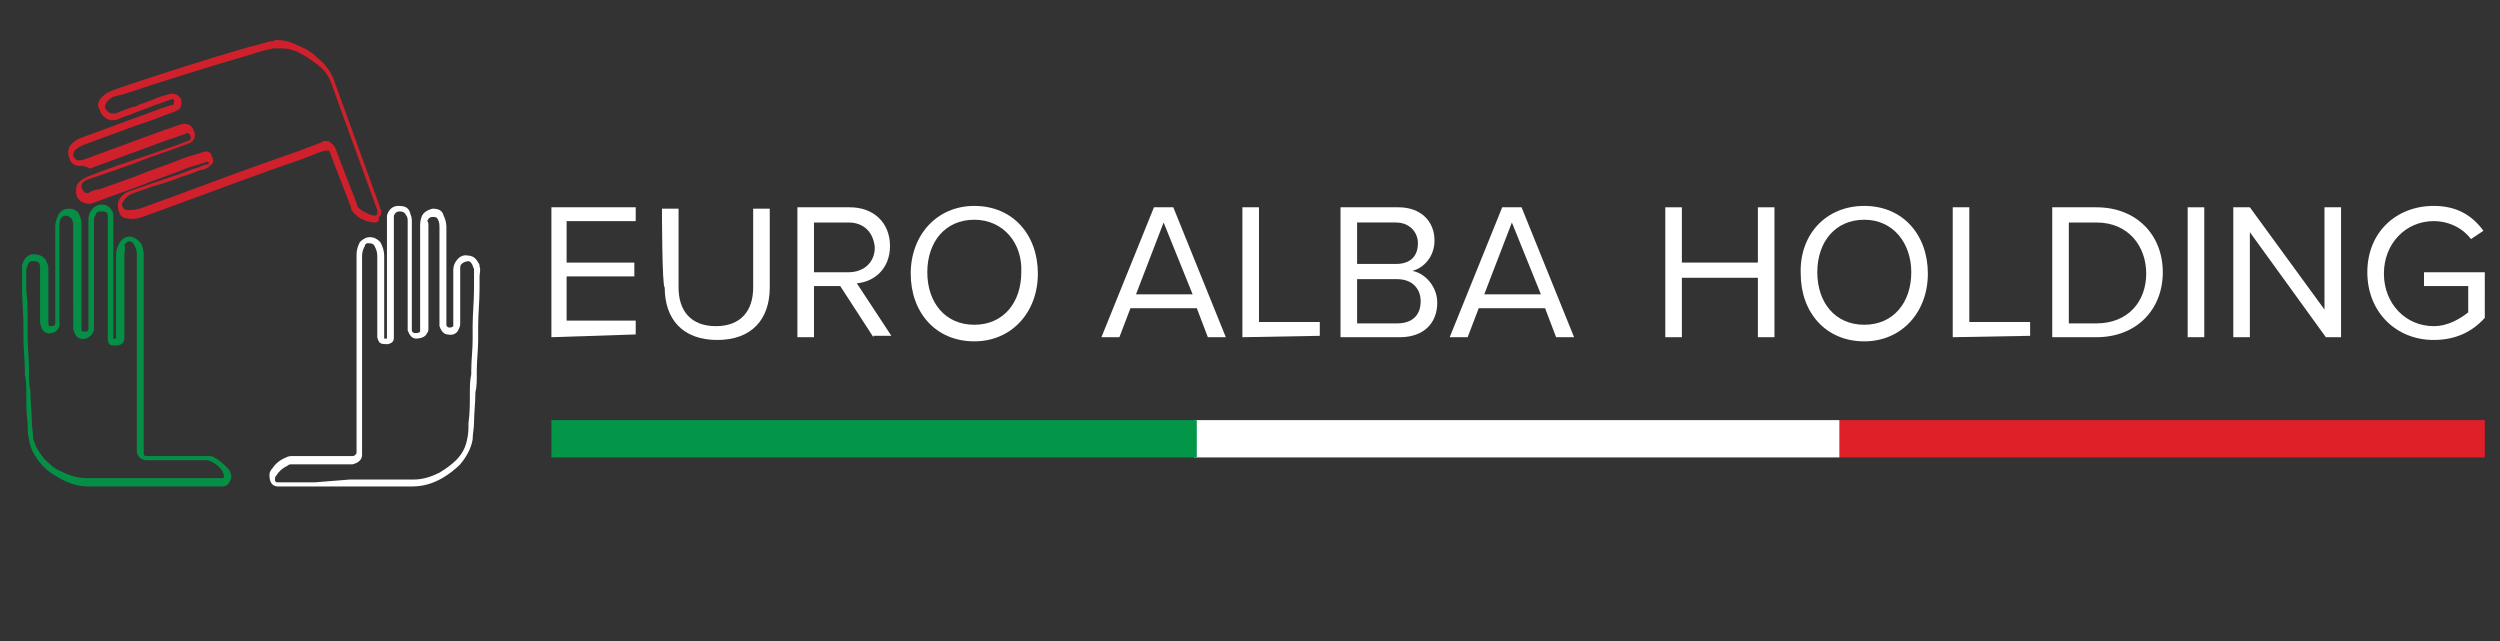 <?xml version="1.0" encoding="utf-8"?>
<!-- Generator: Adobe Illustrator 28.0.0, SVG Export Plug-In . SVG Version: 6.00 Build 0)  -->
<svg version="1.1" id="Layer_1" xmlns="http://www.w3.org/2000/svg" xmlns:xlink="http://www.w3.org/1999/xlink" x="0px" y="0px"
	 viewBox="0 0 180.9 46.4" style="enable-background:new 0 0 180.9 46.4;" xml:space="preserve">
<rect x="0" y="0" width="180.9" height="46.4" fill="#333333" stroke="none"/>
<style type="text/css">
	.st0{fill:#E02028;}
	.st1{fill:#FFFFFF;}
	.st2{fill:#049648;}
	.st3{fill:#D0202C;}
	.st4{fill:#058F46;}
</style>
<g>
	<g>
		<rect x="133.1" y="30.4" class="st0" width="46.7" height="2.7"/>
		<rect x="86.4" y="30.4" class="st1" width="46.7" height="2.7"/>
		<rect x="39.9" y="30.4" class="st2" width="46.7" height="2.7"/>
	</g>
	<g>
		<path class="st3" d="M23.6,10.2c0.1,0,0.2,0,0.3,0.1c0.1,0.1,0.3,0.2,0.4,0.5l0.3,0.8c0.4,1,0.8,2.1,1.2,3.1
			c0,0.1,0.1,0.2,0.1,0.3c0.2,0.2,0.4,0.3,0.6,0.4c0.2,0.1,0.4,0.2,0.6,0.2c0.1,0,0.1,0,0.2-0.1c0,0,0-0.1,0-0.2c0,0,0-0.1,0-0.1
			c-1.1-3-2.2-6.1-3.3-9.1c-0.2-0.6-0.5-1-1-1.4c-0.4-0.3-0.8-0.6-1.2-0.8c-0.5-0.3-1-0.4-1.5-0.4c-0.1,0-0.1,0-0.2,0
			c-0.1,0-0.2,0-0.3,0c-0.4,0.1-1,0.2-1.5,0.4C15.2,4.8,12,5.8,9,6.8L8.2,7C8,7.1,7.9,7.2,7.8,7.3C7.6,7.5,7.6,7.7,7.6,7.8
			C7.7,8,7.8,8.1,8,8.2c0.1,0,0.3,0,0.4,0C8.9,8,9.3,7.8,9.8,7.7c0.4-0.2,0.8-0.3,1.3-0.5c0.4-0.2,0.8-0.3,1.2-0.4
			c0.3-0.1,0.7,0.1,0.8,0.4c0.1,0.3,0,0.7-0.3,0.8c-0.1,0-0.1,0.1-0.2,0.1l0,0c-0.9,0.3-1.8,0.7-2.8,1L6,10.5
			c-0.2,0.1-0.4,0.2-0.6,0.4c-0.1,0.1-0.1,0.3-0.1,0.4c0.1,0.1,0.2,0.3,0.3,0.3c0.2,0,0.4,0,0.6-0.1l5.7-2.1
			c0.4-0.1,0.8-0.3,1.2-0.4c0.3-0.1,0.6,0,0.7,0.1c0.2,0.2,0.3,0.5,0.3,0.7c0,0.3-0.2,0.5-0.5,0.6c-0.3,0.1-0.5,0.2-0.8,0.3l-2,0.7
			c-1.5,0.6-3,1.1-4.5,1.6C6.3,13,6.1,13.1,6,13.2c-0.1,0.1-0.1,0.2-0.1,0.3c0,0.1,0.1,0.3,0.2,0.4c0.1,0.1,0.3,0.1,0.4,0
			c0.2-0.1,0.5-0.2,0.7-0.2l0,0c0.8-0.3,1.7-0.6,2.5-0.9c1.2-0.5,2.5-0.9,3.7-1.4c0.3-0.1,0.7-0.2,1-0.3l0.3-0.1
			c0.3-0.1,0.5,0,0.6,0.2c0,0.1,0.1,0.2,0.1,0.3c0.1,0.3-0.1,0.4-0.2,0.5c0,0-0.1,0-0.1,0.1l0,0c-0.2,0.1-0.4,0.2-0.6,0.2
			c-0.5,0.2-1,0.4-1.4,0.5c-0.7,0.3-1.4,0.5-2.1,0.7c-0.5,0.2-0.9,0.3-1.4,0.5c-0.3,0.1-0.5,0.3-0.7,0.6c-0.1,0.1-0.1,0.3,0,0.4
			c0,0.1,0.2,0.2,0.3,0.2c0.3,0,0.5,0,0.9-0.1c3.1-1.1,6.2-2.3,9.3-3.4l2.3-0.8c0.2-0.1,0.3-0.1,0.5-0.2c0.4-0.1,0.7-0.3,1.1-0.4
			C23.3,10.2,23.4,10.2,23.6,10.2 M27.1,16.1L27.1,16.1c-0.3,0-0.6-0.1-0.8-0.2c-0.3-0.1-0.5-0.3-0.7-0.5c-0.1-0.1-0.2-0.2-0.2-0.4
			c-0.4-1-0.8-2.1-1.2-3.1l-0.3-0.8l0,0c0-0.1-0.1-0.2-0.1-0.2c-0.1,0-0.2,0-0.3,0c-0.4,0.1-0.8,0.3-1.1,0.4
			c-0.2,0.1-0.3,0.1-0.5,0.2l-2.3,0.8c-3.1,1.1-6.2,2.3-9.3,3.4c-0.3,0.1-0.7,0.2-1.1,0.1c-0.3,0-0.5-0.2-0.6-0.5
			c-0.1-0.3-0.1-0.6,0-0.8c0.2-0.4,0.5-0.6,0.9-0.7c0.5-0.2,0.9-0.3,1.4-0.5c0.7-0.2,1.4-0.5,2.1-0.7c0.5-0.2,1-0.4,1.4-0.5
			c0.2-0.1,0.4-0.2,0.6-0.2l0,0c0,0,0.1,0,0.1,0c0-0.1,0-0.2-0.1-0.2l0,0l0,0l-0.3,0.1c-0.3,0.1-0.7,0.2-1,0.3
			c-1.2,0.5-2.5,0.9-3.7,1.4c-0.8,0.3-1.7,0.6-2.5,0.9l0,0c-0.2,0.1-0.5,0.2-0.8,0.3c-0.3,0.1-0.6,0-0.8-0.1
			c-0.2-0.1-0.4-0.4-0.4-0.7c0-0.2,0-0.5,0.2-0.7c0.2-0.2,0.4-0.3,0.6-0.4c1.5-0.6,3-1.1,4.5-1.6l2-0.7c0.3-0.1,0.5-0.2,0.8-0.3
			c0.1,0,0.2-0.1,0.2-0.2c0-0.1,0-0.2-0.1-0.3c-0.1-0.1-0.1-0.1-0.3,0c-0.4,0.1-0.8,0.3-1.2,0.4l-5.7,2.1C6.2,12,5.9,12,5.7,12
			c-0.3,0-0.6-0.2-0.7-0.6c-0.1-0.3-0.1-0.6,0.1-0.9c0.2-0.2,0.4-0.4,0.7-0.5l3.8-1.4c0.9-0.3,1.8-0.7,2.8-1l0,0c0,0,0.1,0,0.1,0
			c0.1-0.1,0.1-0.2,0.1-0.3c0-0.1-0.1-0.2-0.2-0.1c-0.4,0.1-0.8,0.3-1.2,0.4c-0.4,0.2-0.8,0.3-1.3,0.5C9.5,8.3,9,8.4,8.6,8.6
			C8.4,8.7,8.2,8.7,8,8.7C7.6,8.6,7.3,8.3,7.2,7.9C7,7.6,7.1,7.3,7.4,7C7.6,6.8,7.8,6.7,8,6.6l0.8-0.3c3-1,6.1-2,9.2-2.9
			c0.5-0.1,1.1-0.3,1.5-0.4c0.1,0,0.3,0,0.4-0.1c0.1,0,0.1,0,0.2,0h0h0c0.6,0,1.1,0.2,1.7,0.5c0.5,0.2,0.9,0.5,1.3,0.9
			c0.5,0.4,0.9,1,1.1,1.6c1.1,3,2.2,6.1,3.3,9.1c0,0.1,0,0.1,0.1,0.2c0,0.2,0,0.4-0.2,0.5C27.5,16,27.3,16.1,27.1,16.1"/>
		<path class="st4" d="M2.4,18.9L2.4,18.9c-0.2,0-0.3,0-0.4,0.3c0,0.1-0.1,0.2-0.1,0.3c0,0.1,0,0.3,0,0.5c0,0.1,0,0.1,0,0.2l0,0.8
			C2,21.8,2,22.7,2,23.5c0,0.3,0,0.7,0,1c0,0.7,0.1,1.5,0.1,2.2l0,0.3c0,0.4,0,0.9,0.1,1.3c0,0.8,0.1,1.5,0.1,2.2
			c0,0.4,0.1,0.8,0.1,1.2c0.1,0.5,0.4,1,0.8,1.5c0.3,0.3,0.7,0.7,1.2,0.9c0.6,0.3,1.2,0.5,1.9,0.5l0,0c2.3,0,4.6,0,6.9,0h2.8
			c0,0,0.1,0,0.1,0c0.1,0,0.1,0,0.1-0.1c0,0,0-0.1,0-0.1c0-0.1-0.1-0.2-0.1-0.3c-0.2-0.3-0.4-0.5-0.8-0.7c-0.1,0-0.2-0.1-0.3-0.1
			c-1.1,0-2.1,0-3.2,0h-1h0c0,0-0.1,0-0.2,0c-0.4,0-0.7-0.3-0.7-0.7c0-0.1,0-0.1,0-0.2v0V18.7v-0.1c0-0.1,0-0.1,0-0.2
			c0-0.3-0.1-0.5-0.2-0.7c-0.1-0.1-0.1-0.2-0.2-0.2c-0.2-0.1-0.3,0-0.5,0.2C9.1,18,9,18.2,9,18.5c0,0.2,0,0.3,0,0.5
			c0,0.2,0,0.3,0,0.5c0,1.2,0,2.6,0,3.9c0,0.4,0,0.7,0,1C9,24.8,8.8,25,8.4,25c-0.1,0-0.1,0-0.2,0c-0.3,0-0.4-0.2-0.4-0.5l0-0.3
			c0-0.5,0-1.1,0-1.6c0-0.6,0-1.1,0-1.7l0-0.5c0-0.6,0-1.1,0-1.7c0-0.9,0-1.8,0-2.7c0-0.1,0-0.3,0-0.4c0-0.2-0.1-0.3-0.4-0.3
			c-0.3,0-0.4,0-0.5,0.3c-0.1,0.1-0.1,0.3-0.1,0.4c0,2.5,0,5,0,7.6c0,0.1,0,0.2,0,0.3c-0.1,0.3-0.3,0.5-0.6,0.6
			c-0.4,0.1-0.7-0.1-0.8-0.4c0-0.1-0.1-0.2-0.1-0.3c0-0.1,0-0.1,0-0.2v-0.1V22c0-1.8,0-3.7,0-5.6c0-0.2,0-0.4-0.1-0.5
			c0-0.1-0.1-0.2-0.4-0.3c-0.2,0-0.3,0.1-0.4,0.2c-0.1,0.2-0.1,0.4-0.1,0.6c0,1.8,0,3.6,0,5.3v1.6c0,0.1,0,0.1,0,0.2
			c0,0.3-0.3,0.6-0.6,0.6C3.4,24.2,3.1,24,3,23.7c0-0.1-0.1-0.2-0.1-0.4c0-1,0-2,0-3c0-0.3,0-0.6,0-0.9c0-0.1,0-0.3-0.1-0.4
			C2.7,18.9,2.6,18.9,2.4,18.9 M6.4,35.2c-0.7,0-1.4-0.2-2.1-0.6c-0.5-0.3-1-0.6-1.3-1c-0.5-0.6-0.8-1.1-0.9-1.8C2,31.4,2,31,2,30.6
			c-0.1-0.7-0.1-1.4-0.1-2.2c0-0.4,0-0.9-0.1-1.3l0-0.3c0-0.7-0.1-1.5-0.1-2.2c0-0.3,0-0.7,0-1c0-0.9-0.1-1.8-0.1-2.7l0-0.8
			c0-0.1,0-0.1,0-0.2c0-0.2,0-0.4,0-0.7c0-0.1,0.1-0.2,0.1-0.3c0.2-0.4,0.5-0.5,0.7-0.5c0.4,0,0.7,0.1,0.9,0.4
			c0.1,0.2,0.2,0.4,0.2,0.6c0,0.3,0,0.6,0,0.9c0,1,0,2,0,3c0,0.1,0,0.2,0,0.2c0,0.1,0.2,0.1,0.3,0.1c0.1,0,0.2-0.1,0.2-0.2
			c0,0,0-0.1,0-0.1v-0.1v-1.5c0-1.8,0-3.6,0-5.3c0-0.3,0.1-0.6,0.2-0.8c0.2-0.4,0.5-0.5,0.8-0.5c0.4,0,0.7,0.2,0.8,0.6
			c0.1,0.2,0.1,0.4,0.1,0.7c0,1.9,0,3.8,0,5.6v1.6v0.1c0,0,0,0.1,0,0.1c0,0,0,0.1,0,0.1C5.9,24,6,24,6.2,24c0.1,0,0.2-0.1,0.2-0.2
			c0-0.1,0-0.2,0-0.2c0-2.5,0-5,0-7.6c0-0.2,0-0.4,0.1-0.6C6.7,15,7,14.8,7.4,14.8c0.4,0,0.7,0.3,0.8,0.7c0,0.2,0,0.3,0,0.5
			c0,0.9,0,1.8,0,2.7c0,0.6,0,1.1,0,1.7l0,0.5c0,0.5,0,1.1,0,1.7c0,0.5,0,1.1,0,1.6l0,0.3v0l0,0c0,0,0.1,0,0.1,0c0,0,0.1,0,0.1,0
			c0,0,0,0,0-0.1c0-0.3,0-0.7,0-1c0-1.4,0-2.7,0-3.9c0-0.2,0-0.3,0-0.5c0-0.2,0-0.3,0-0.5c0-0.4,0.1-0.7,0.3-1
			c0.2-0.3,0.6-0.5,1-0.3c0.2,0.1,0.3,0.2,0.5,0.4c0.1,0.2,0.2,0.5,0.2,0.8c0,0.1,0,0.1,0,0.2v0.1v14c0,0,0,0.1,0,0.1
			c0,0.2,0.1,0.2,0.3,0.2c0,0,0.1,0,0.1,0h0h1c1.1,0,2.1,0,3.2,0c0.2,0,0.4,0,0.5,0.1c0.4,0.2,0.7,0.5,1,0.8
			c0.1,0.1,0.2,0.3,0.2,0.4c0.1,0.2,0,0.4-0.1,0.6c-0.1,0.2-0.3,0.3-0.5,0.3c0,0-0.1,0-0.1,0h0h-2.7C11.1,35.2,8.8,35.2,6.4,35.2
			L6.4,35.2z"/>
		<path class="st1" d="M25.3,34.7c1.5,0,3,0,4.6,0l0,0c0.7,0,1.3-0.2,1.9-0.5c0.5-0.3,0.9-0.6,1.2-0.9c0.5-0.5,0.7-1,0.8-1.5
			c0.1-0.4,0.1-0.8,0.1-1.2c0.1-0.7,0.1-1.4,0.1-2.2c0-0.4,0-0.9,0.1-1.3l0-0.3c0-0.7,0.1-1.5,0.1-2.2c0-0.3,0-0.7,0-1
			c0-0.9,0.1-1.8,0.1-2.7l0-0.7c0-0.1,0-0.1,0-0.2c0-0.2,0-0.3,0-0.5c0-0.1-0.1-0.2-0.1-0.3c-0.1-0.2-0.2-0.3-0.3-0.3
			c-0.2,0-0.4,0.1-0.5,0.2c-0.1,0.1-0.1,0.2-0.1,0.4c0,0.3,0,0.6,0,0.9c0,1,0,2,0,3c0,0.1,0,0.2-0.1,0.4c-0.1,0.3-0.4,0.5-0.8,0.4
			c-0.3,0-0.5-0.3-0.6-0.6c0-0.1,0-0.1,0-0.2v0v-1.2c0-1.9,0-3.8,0-5.7c0-0.2,0-0.4-0.1-0.6c-0.1-0.2-0.2-0.2-0.4-0.2
			c-0.3,0-0.3,0.2-0.4,0.3C31,16,31,16.2,31,16.4c0,1.9,0,3.8,0,5.6v1.5v0.1c0,0.1,0,0.1,0,0.2c0,0.1,0,0.2-0.1,0.3
			c-0.1,0.3-0.5,0.4-0.8,0.4c-0.3,0-0.5-0.3-0.6-0.6c0-0.1,0-0.2,0-0.3c0-2.5,0-5,0-7.6c0-0.1,0-0.3-0.1-0.4
			c-0.1-0.2-0.2-0.3-0.5-0.3c-0.2,0-0.3,0.1-0.4,0.3c0,0.1,0,0.3,0,0.4c0,0.9,0,1.8,0,2.7c0,0.5,0,1.1,0,1.6l0,0.5
			c0,0.6,0,1.1,0,1.7c0,0.5,0,1.1,0,1.6l0,0.3c0,0.3-0.1,0.4-0.4,0.5c-0.1,0-0.1,0-0.2,0c-0.4,0-0.5-0.1-0.6-0.5c0-0.3,0-0.7,0-1
			c0-1.3,0-2.7,0-3.9c0-0.2,0-0.3,0-0.5c0-0.2,0-0.3,0-0.5c0-0.3-0.1-0.5-0.2-0.7c-0.1-0.2-0.3-0.2-0.5-0.2c-0.1,0-0.2,0.1-0.2,0.2
			c-0.1,0.2-0.2,0.4-0.2,0.7c0,0.1,0,0.1,0,0.2v0.1v13.9v0c0,0.1,0,0.1,0,0.2c0,0.4-0.3,0.6-0.7,0.7c0,0-0.1,0-0.2,0h0h-1
			c-1.1,0-2.1,0-3.2,0l0,0c-0.1,0-0.2,0-0.3,0.1c-0.4,0.2-0.6,0.4-0.8,0.7c-0.1,0.1-0.1,0.2-0.1,0.3c0,0.1,0,0.1,0,0.1
			c0,0,0.1,0.1,0.1,0.1c0,0,0.1,0,0.1,0h0h2.7L25.3,34.7L25.3,34.7z M29.8,35.2L29.8,35.2c-2.3,0-4.6,0-6.9,0h-2.7c0,0-0.1,0-0.1,0
			c-0.2,0-0.4-0.1-0.5-0.3c-0.1-0.2-0.1-0.4-0.1-0.6c0-0.1,0.1-0.3,0.2-0.4c0.2-0.3,0.5-0.6,1-0.8c0.2-0.1,0.3-0.1,0.5-0.1
			c1.1,0,2.1,0,3.2,0h1h0c0,0,0.1,0,0.1,0c0.2,0,0.2-0.1,0.3-0.2c0,0,0-0.1,0-0.1v-0.1V18.7l0-0.1c0-0.1,0-0.1,0-0.2
			c0-0.3,0.1-0.6,0.2-0.8c0.1-0.2,0.3-0.3,0.5-0.4c0.4-0.1,0.7,0,1,0.3c0.2,0.3,0.3,0.7,0.3,1c0,0.2,0,0.3,0,0.5c0,0.2,0,0.3,0,0.5
			c0,1.3,0,2.6,0,3.9c0,0.4,0,0.7,0,1c0,0,0,0.1,0,0.1c0,0,0,0,0.1,0c0.1,0,0.1,0,0.1,0l0,0v0l0-0.3c0-0.5,0-1.1,0-1.6
			c0-0.6,0-1.1,0-1.7l0-0.5c0-0.5,0-1.1,0-1.6c0-0.9,0-1.8,0-2.7c0-0.2,0-0.3,0-0.5c0.1-0.4,0.4-0.7,0.8-0.7c0.5,0,0.8,0.1,0.9,0.6
			c0.1,0.2,0.1,0.4,0.1,0.6c0,2.5,0,5,0,7.6c0,0.1,0,0.2,0,0.2c0,0.1,0.1,0.2,0.2,0.2c0.2,0,0.3,0,0.4-0.1c0,0,0-0.1,0-0.1
			c0,0,0-0.1,0-0.1v-0.1V22c0-1.8,0-3.8,0-5.6c0-0.2,0-0.4,0.1-0.7c0.1-0.3,0.4-0.5,0.8-0.6c0.4,0,0.7,0.1,0.8,0.5
			c0.1,0.2,0.2,0.5,0.2,0.8c0,1.9,0,3.8,0,5.7v1.2v0.1c0,0,0,0.1,0,0.1c0,0.1,0.1,0.2,0.2,0.2c0.1,0,0.2,0,0.3-0.1c0,0,0-0.1,0-0.2
			c0-1,0-2,0-3c0-0.3,0-0.6,0-0.9c0-0.2,0.1-0.5,0.2-0.6c0.2-0.3,0.5-0.5,0.9-0.4c0.2,0,0.5,0.1,0.7,0.5c0.1,0.1,0.1,0.2,0.1,0.3
			c0.1,0.2,0,0.5,0,0.7c0,0.1,0,0.1,0,0.2l0,0.7c0,0.9-0.1,1.8-0.1,2.7c0,0.3,0,0.7,0,1c0,0.7-0.1,1.5-0.1,2.2l0,0.3
			c0,0.4,0,0.9-0.1,1.3c0,0.8-0.1,1.5-0.1,2.2c0,0.4-0.1,0.8-0.1,1.2c-0.1,0.6-0.4,1.2-0.9,1.8c-0.4,0.4-0.8,0.7-1.3,1
			C31.3,35,30.6,35.2,29.8,35.2"/>
	</g>
	<g>
		<path class="st1" d="M39.9,24.4v-9.4H46v1h-5v3h4.9v1h-4.9v3.2h5v1L39.9,24.4L39.9,24.4z"/>
		<path class="st1" d="M47.9,15.1h1.2v5.7c0,1.7,0.9,2.8,2.7,2.8s2.7-1.1,2.7-2.8v-5.7h1.2v5.7c0,2.3-1.3,3.8-3.8,3.8
			c-2.5,0-3.8-1.5-3.8-3.8C47.9,20.8,47.9,15.1,47.9,15.1z"/>
		<path class="st1" d="M63.2,24.4l-2.4-3.7h-1.9v3.7h-1.2v-9.4h3.8c1.7,0,2.9,1.1,2.9,2.8c0,1.7-1.2,2.6-2.4,2.7l2.5,3.8H63.2z
			 M61.4,16.1h-2.5v3.6h2.5c1.1,0,1.9-0.7,1.9-1.8C63.2,16.8,62.5,16.1,61.4,16.1z"/>
		<path class="st1" d="M70.5,14.9c2.8,0,4.6,2.1,4.6,4.9s-1.9,4.9-4.6,4.9c-2.8,0-4.6-2.1-4.6-4.9C65.9,17,67.8,14.9,70.5,14.9z
			 M70.5,15.9c-2.1,0-3.4,1.6-3.4,3.8c0,2.2,1.3,3.8,3.4,3.8c2.1,0,3.4-1.6,3.4-3.8C74,17.6,72.6,15.9,70.5,15.9z"/>
		<path class="st1" d="M87.4,24.4l-0.8-2.1h-4.8L81,24.4h-1.3l3.8-9.4h1.4l3.8,9.4H87.4z M84.2,16.1l-2,5.2h4.1L84.2,16.1z"/>
		<path class="st1" d="M89.9,24.4v-9.4h1.2v8.3h4.4v1L89.9,24.4L89.9,24.4z"/>
		<path class="st1" d="M97,24.4v-9.4h4.2c1.6,0,2.6,1,2.6,2.4c0,1.2-0.8,2-1.6,2.2c1,0.2,1.8,1.2,1.8,2.3c0,1.5-1,2.5-2.7,2.5
			L97,24.4L97,24.4z M98.2,19.1h2.8c1.1,0,1.6-0.6,1.6-1.5c0-0.8-0.6-1.5-1.6-1.5h-2.8V19.1z M98.2,23.4h2.9c1.1,0,1.7-0.6,1.7-1.6
			c0-0.9-0.6-1.6-1.7-1.6h-2.9V23.4z"/>
		<path class="st1" d="M112.6,24.4l-0.8-2.1H107l-0.8,2.1h-1.3l3.8-9.4h1.4l3.8,9.4H112.6z M109.4,16.1l-2,5.2h4.1L109.4,16.1z"/>
	</g>
	<g>
		<path class="st1" d="M127.2,24.4v-4.3h-5.5v4.3h-1.2v-9.4h1.2v4h5.5v-4h1.2v9.4L127.2,24.4L127.2,24.4z"/>
		<path class="st1" d="M134.9,14.9c2.8,0,4.6,2.1,4.6,4.9s-1.9,4.9-4.6,4.9c-2.8,0-4.6-2.1-4.6-4.9C130.2,17,132.1,14.9,134.9,14.9z
			 M134.9,15.9c-2.1,0-3.4,1.6-3.4,3.8c0,2.2,1.3,3.8,3.4,3.8c2.1,0,3.4-1.6,3.4-3.8C138.3,17.6,137,15.9,134.9,15.9z"/>
		<path class="st1" d="M141.3,24.4v-9.4h1.2v8.3h4.4v1L141.3,24.4L141.3,24.4z"/>
		<path class="st1" d="M148.5,24.4v-9.4h3.2c2.9,0,4.8,2,4.8,4.7c0,2.7-1.9,4.7-4.8,4.7L148.5,24.4
			C148.5,24.4,148.5,24.4,148.5,24.4z M149.7,23.4h2c2.3,0,3.6-1.6,3.6-3.6c0-2-1.3-3.7-3.6-3.7h-2V23.4z"/>
		<path class="st1" d="M158.3,24.4v-9.4h1.2v9.4L158.3,24.4L158.3,24.4z"/>
		<path class="st1" d="M168.3,24.4l-5.5-7.6v7.6h-1.2v-9.4h1.2l5.4,7.4v-7.4h1.2v9.4L168.3,24.4L168.3,24.4z"/>
		<path class="st1" d="M176.1,14.9c1.7,0,2.8,0.7,3.6,1.8l-0.9,0.6c-0.6-0.8-1.6-1.3-2.7-1.3c-2,0-3.6,1.6-3.6,3.8
			c0,2.2,1.6,3.8,3.6,3.8c1.1,0,2-0.6,2.5-1v-1.9h-3.2v-1h4.4V23c-0.9,1-2.1,1.6-3.7,1.6c-2.7,0-4.8-2-4.8-4.9
			C171.3,16.8,173.4,14.9,176.1,14.9z"/>
	</g>
</g>
</svg>
